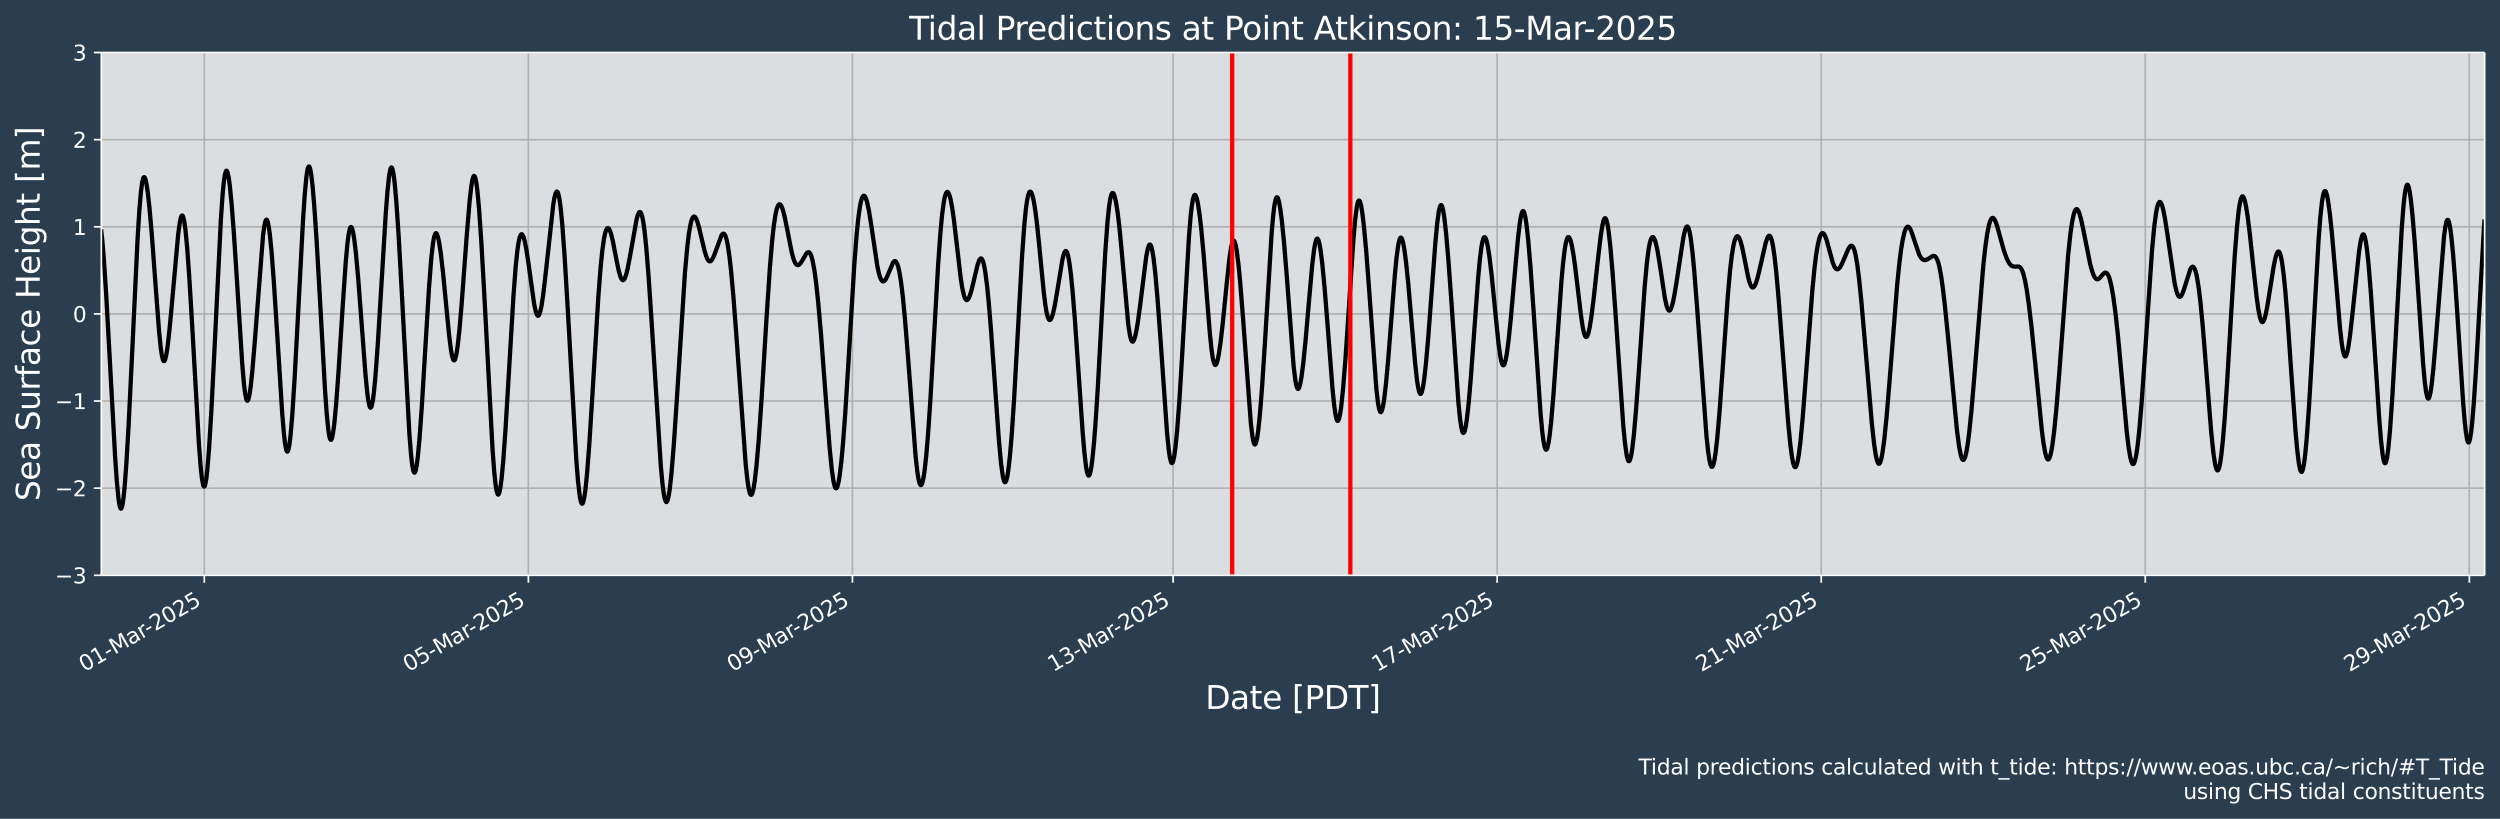 <?xml version="1.0" encoding="UTF-8"?>
<!DOCTYPE svg  PUBLIC '-//W3C//DTD SVG 1.1//EN'  'http://www.w3.org/Graphics/SVG/1.1/DTD/svg11.dtd'>
<svg width="1170.7pt" height="383.43pt" version="1.1" viewBox="0 0 1170.7 383.43" xmlns="http://www.w3.org/2000/svg" xmlns:xlink="http://www.w3.org/1999/xlink">
 <defs>
  <style type="text/css">*{stroke-linejoin: round; stroke-linecap: butt}</style>
 </defs>
 <g id="figure_1">
  <g id="patch_1">
   <path d="m0 383.43h1170.7v-383.43h-1170.7z" fill="#2b3e50"/>
  </g>
  <g id="axes_1">
   <g id="patch_2">
    <path d="m47.459 269.4h1116v-244.8h-1116z" fill="#dbdee1"/>
   </g>
   <g id="matplotlib.axis_1">
    <g id="xtick_1">
     <g id="line2d_1">
      <path d="m95.672 269.4v-244.8" clip-path="url(#pe883c21b54)" fill="none" stroke="#b0b0b0" stroke-linecap="square" stroke-width=".8"/>
     </g>
     <g id="line2d_2">
      <defs>
       <path id="m509105df72" d="m0 0v3.5" stroke="#fff" stroke-width=".8"/>
      </defs>
      <use x="95.672" y="269.398" fill="#ffffff" stroke="#ffffff" stroke-width=".8" xlink:href="#m509105df72"/>
     </g>
     <g id="text_1">
      <!-- 01-Mar-2025 -->
      <g transform="translate(39.535 314.79) rotate(-30) scale(.1 -.1)" fill="#fff">
       <defs>
        <path id="DejaVuSans-30" transform="scale(.016)" d="m2034 4250q-487 0-733-480-245-479-245-1442 0-959 245-1439 246-480 733-480 491 0 736 480 246 480 246 1439 0 963-246 1442-245 480-736 480zm0 500q785 0 1199-621 414-620 414-1801 0-1178-414-1799-414-620-1199-620-784 0-1198 620-414 621-414 1799 0 1181 414 1801 414 621 1198 621z"/>
        <path id="DejaVuSans-31" transform="scale(.016)" d="m794 531h1031v3560l-1122-225v575l1116 225h631v-4135h1031v-531h-2687v531z"/>
        <path id="DejaVuSans-2d" transform="scale(.016)" d="m313 2009h1684v-512h-1684v512z"/>
        <path id="DejaVuSans-4d" transform="scale(.016)" d="m628 4666h941l1190-3175 1197 3175h941v-4666h-616v4097l-1203-3200h-634l-1203 3200v-4097h-613v4666z"/>
        <path id="DejaVuSans-61" transform="scale(.016)" d="m2194 1759q-697 0-966-159t-269-544q0-306 202-486 202-179 548-179 479 0 768 339t289 901v128h-572zm1147 238v-1997h-575v531q-197-318-491-470t-719-152q-537 0-855 302-317 302-317 808 0 590 395 890 396 300 1180 300h807v57q0 397-261 614t-733 217q-300 0-585-72-284-72-546-216v532q315 122 612 182 297 61 578 61 760 0 1135-394 375-393 375-1193z"/>
        <path id="DejaVuSans-72" transform="scale(.016)" d="m2631 2963q-97 56-211 82-114 27-251 27-488 0-749-317t-261-911v-1844h-578v3500h578v-544q182 319 472 473 291 155 707 155 59 0 131-8 72-7 159-23l3-590z"/>
        <path id="DejaVuSans-32" transform="scale(.016)" d="m1228 531h2203v-531h-2962v531q359 372 979 998 621 627 780 809 303 340 423 576 121 236 121 464 0 372-261 606-261 235-680 235-297 0-627-103-329-103-704-313v638q381 153 712 231 332 78 607 78 725 0 1156-363 431-362 431-968 0-288-108-546-107-257-392-607-78-91-497-524-418-433-1181-1211z"/>
        <path id="DejaVuSans-35" transform="scale(.016)" d="m691 4666h2478v-532h-1900v-1143q137 47 274 70 138 23 276 23 781 0 1237-428 457-428 457-1159 0-753-469-1171-469-417-1322-417-294 0-599 50-304 50-629 150v635q281-153 581-228t634-75q541 0 856 284 316 284 316 772 0 487-316 771-315 285-856 285-253 0-505-56-251-56-513-175v2344z"/>
       </defs>
       <use xlink:href="#DejaVuSans-30"/>
       <use transform="translate(63.623)" xlink:href="#DejaVuSans-31"/>
       <use transform="translate(127.25)" xlink:href="#DejaVuSans-2d"/>
       <use transform="translate(163.33)" xlink:href="#DejaVuSans-4d"/>
       <use transform="translate(249.61)" xlink:href="#DejaVuSans-61"/>
       <use transform="translate(310.89)" xlink:href="#DejaVuSans-72"/>
       <use transform="translate(345.63)" xlink:href="#DejaVuSans-2d"/>
       <use transform="translate(381.71)" xlink:href="#DejaVuSans-32"/>
       <use transform="translate(445.33)" xlink:href="#DejaVuSans-30"/>
       <use transform="translate(508.96)" xlink:href="#DejaVuSans-32"/>
       <use transform="translate(572.58)" xlink:href="#DejaVuSans-35"/>
      </g>
     </g>
    </g>
    <g id="xtick_2">
     <g id="line2d_3">
      <path d="m247.42 269.4v-244.8" clip-path="url(#pe883c21b54)" fill="none" stroke="#b0b0b0" stroke-linecap="square" stroke-width=".8"/>
     </g>
     <g id="line2d_4">
      <use x="247.423" y="269.398" fill="#ffffff" stroke="#ffffff" stroke-width=".8" xlink:href="#m509105df72"/>
     </g>
     <g id="text_2">
      <!-- 05-Mar-2025 -->
      <g transform="translate(191.29 314.79) rotate(-30) scale(.1 -.1)" fill="#fff">
       <use xlink:href="#DejaVuSans-30"/>
       <use transform="translate(63.623)" xlink:href="#DejaVuSans-35"/>
       <use transform="translate(127.25)" xlink:href="#DejaVuSans-2d"/>
       <use transform="translate(163.33)" xlink:href="#DejaVuSans-4d"/>
       <use transform="translate(249.61)" xlink:href="#DejaVuSans-61"/>
       <use transform="translate(310.89)" xlink:href="#DejaVuSans-72"/>
       <use transform="translate(345.63)" xlink:href="#DejaVuSans-2d"/>
       <use transform="translate(381.71)" xlink:href="#DejaVuSans-32"/>
       <use transform="translate(445.33)" xlink:href="#DejaVuSans-30"/>
       <use transform="translate(508.96)" xlink:href="#DejaVuSans-32"/>
       <use transform="translate(572.58)" xlink:href="#DejaVuSans-35"/>
      </g>
     </g>
    </g>
    <g id="xtick_3">
     <g id="line2d_5">
      <path d="m399.17 269.4v-244.8" clip-path="url(#pe883c21b54)" fill="none" stroke="#b0b0b0" stroke-linecap="square" stroke-width=".8"/>
     </g>
     <g id="line2d_6">
      <use x="399.173" y="269.398" fill="#ffffff" stroke="#ffffff" stroke-width=".8" xlink:href="#m509105df72"/>
     </g>
     <g id="text_3">
      <!-- 09-Mar-2025 -->
      <g transform="translate(343.04 314.79) rotate(-30) scale(.1 -.1)" fill="#fff">
       <defs>
        <path id="DejaVuSans-39" transform="scale(.016)" d="m703 97v575q238-113 481-172 244-59 479-59 625 0 954 420 330 420 377 1277-181-269-460-413-278-144-615-144-700 0-1108 423-408 424-408 1159 0 718 425 1152 425 435 1131 435 810 0 1236-621 427-620 427-1801 0-1103-524-1761-523-658-1407-658-238 0-482 47-243 47-506 141zm1256 1978q425 0 673 290 249 291 249 798 0 503-249 795-248 292-673 292t-673-292-248-795q0-507 248-798 248-290 673-290z"/>
       </defs>
       <use xlink:href="#DejaVuSans-30"/>
       <use transform="translate(63.623)" xlink:href="#DejaVuSans-39"/>
       <use transform="translate(127.25)" xlink:href="#DejaVuSans-2d"/>
       <use transform="translate(163.33)" xlink:href="#DejaVuSans-4d"/>
       <use transform="translate(249.61)" xlink:href="#DejaVuSans-61"/>
       <use transform="translate(310.89)" xlink:href="#DejaVuSans-72"/>
       <use transform="translate(345.63)" xlink:href="#DejaVuSans-2d"/>
       <use transform="translate(381.71)" xlink:href="#DejaVuSans-32"/>
       <use transform="translate(445.33)" xlink:href="#DejaVuSans-30"/>
       <use transform="translate(508.96)" xlink:href="#DejaVuSans-32"/>
       <use transform="translate(572.58)" xlink:href="#DejaVuSans-35"/>
      </g>
     </g>
    </g>
    <g id="xtick_4">
     <g id="line2d_7">
      <path d="m549.34 269.4v-244.8" clip-path="url(#pe883c21b54)" fill="none" stroke="#b0b0b0" stroke-linecap="square" stroke-width=".8"/>
     </g>
     <g id="line2d_8">
      <use x="549.343" y="269.398" fill="#ffffff" stroke="#ffffff" stroke-width=".8" xlink:href="#m509105df72"/>
     </g>
     <g id="text_4">
      <!-- 13-Mar-2025 -->
      <g transform="translate(493.21 314.79) rotate(-30) scale(.1 -.1)" fill="#fff">
       <defs>
        <path id="DejaVuSans-33" transform="scale(.016)" d="m2597 2516q453-97 707-404 255-306 255-756 0-690-475-1069-475-378-1350-378-293 0-604 58t-642 174v609q262-153 574-231 313-78 654-78 593 0 904 234t311 681q0 413-289 645-289 233-804 233h-544v519h569q465 0 712 186t247 536q0 359-255 551-254 193-729 193-260 0-557-57-297-56-653-174v562q360 100 674 150t592 50q719 0 1137-327 419-326 419-882 0-388-222-655t-631-370z"/>
       </defs>
       <use xlink:href="#DejaVuSans-31"/>
       <use transform="translate(63.623)" xlink:href="#DejaVuSans-33"/>
       <use transform="translate(127.25)" xlink:href="#DejaVuSans-2d"/>
       <use transform="translate(163.33)" xlink:href="#DejaVuSans-4d"/>
       <use transform="translate(249.61)" xlink:href="#DejaVuSans-61"/>
       <use transform="translate(310.89)" xlink:href="#DejaVuSans-72"/>
       <use transform="translate(345.63)" xlink:href="#DejaVuSans-2d"/>
       <use transform="translate(381.71)" xlink:href="#DejaVuSans-32"/>
       <use transform="translate(445.33)" xlink:href="#DejaVuSans-30"/>
       <use transform="translate(508.96)" xlink:href="#DejaVuSans-32"/>
       <use transform="translate(572.58)" xlink:href="#DejaVuSans-35"/>
      </g>
     </g>
    </g>
    <g id="xtick_5">
     <g id="line2d_9">
      <path d="m701.09 269.4v-244.8" clip-path="url(#pe883c21b54)" fill="none" stroke="#b0b0b0" stroke-linecap="square" stroke-width=".8"/>
     </g>
     <g id="line2d_10">
      <use x="701.094" y="269.398" fill="#ffffff" stroke="#ffffff" stroke-width=".8" xlink:href="#m509105df72"/>
     </g>
     <g id="text_5">
      <!-- 17-Mar-2025 -->
      <g transform="translate(644.96 314.79) rotate(-30) scale(.1 -.1)" fill="#fff">
       <defs>
        <path id="DejaVuSans-37" transform="scale(.016)" d="m525 4666h3e3v-269l-1694-4397h-659l1594 4134h-2241v532z"/>
       </defs>
       <use xlink:href="#DejaVuSans-31"/>
       <use transform="translate(63.623)" xlink:href="#DejaVuSans-37"/>
       <use transform="translate(127.25)" xlink:href="#DejaVuSans-2d"/>
       <use transform="translate(163.33)" xlink:href="#DejaVuSans-4d"/>
       <use transform="translate(249.61)" xlink:href="#DejaVuSans-61"/>
       <use transform="translate(310.89)" xlink:href="#DejaVuSans-72"/>
       <use transform="translate(345.63)" xlink:href="#DejaVuSans-2d"/>
       <use transform="translate(381.71)" xlink:href="#DejaVuSans-32"/>
       <use transform="translate(445.33)" xlink:href="#DejaVuSans-30"/>
       <use transform="translate(508.96)" xlink:href="#DejaVuSans-32"/>
       <use transform="translate(572.58)" xlink:href="#DejaVuSans-35"/>
      </g>
     </g>
    </g>
    <g id="xtick_6">
     <g id="line2d_11">
      <path d="m852.84 269.4v-244.8" clip-path="url(#pe883c21b54)" fill="none" stroke="#b0b0b0" stroke-linecap="square" stroke-width=".8"/>
     </g>
     <g id="line2d_12">
      <use x="852.845" y="269.398" fill="#ffffff" stroke="#ffffff" stroke-width=".8" xlink:href="#m509105df72"/>
     </g>
     <g id="text_6">
      <!-- 21-Mar-2025 -->
      <g transform="translate(796.71 314.79) rotate(-30) scale(.1 -.1)" fill="#fff">
       <use xlink:href="#DejaVuSans-32"/>
       <use transform="translate(63.623)" xlink:href="#DejaVuSans-31"/>
       <use transform="translate(127.25)" xlink:href="#DejaVuSans-2d"/>
       <use transform="translate(163.33)" xlink:href="#DejaVuSans-4d"/>
       <use transform="translate(249.61)" xlink:href="#DejaVuSans-61"/>
       <use transform="translate(310.89)" xlink:href="#DejaVuSans-72"/>
       <use transform="translate(345.63)" xlink:href="#DejaVuSans-2d"/>
       <use transform="translate(381.71)" xlink:href="#DejaVuSans-32"/>
       <use transform="translate(445.33)" xlink:href="#DejaVuSans-30"/>
       <use transform="translate(508.96)" xlink:href="#DejaVuSans-32"/>
       <use transform="translate(572.58)" xlink:href="#DejaVuSans-35"/>
      </g>
     </g>
    </g>
    <g id="xtick_7">
     <g id="line2d_13">
      <path d="m1004.6 269.4v-244.8" clip-path="url(#pe883c21b54)" fill="none" stroke="#b0b0b0" stroke-linecap="square" stroke-width=".8"/>
     </g>
     <g id="line2d_14">
      <use x="1004.595" y="269.398" fill="#ffffff" stroke="#ffffff" stroke-width=".8" xlink:href="#m509105df72"/>
     </g>
     <g id="text_7">
      <!-- 25-Mar-2025 -->
      <g transform="translate(948.46 314.79) rotate(-30) scale(.1 -.1)" fill="#fff">
       <use xlink:href="#DejaVuSans-32"/>
       <use transform="translate(63.623)" xlink:href="#DejaVuSans-35"/>
       <use transform="translate(127.25)" xlink:href="#DejaVuSans-2d"/>
       <use transform="translate(163.33)" xlink:href="#DejaVuSans-4d"/>
       <use transform="translate(249.61)" xlink:href="#DejaVuSans-61"/>
       <use transform="translate(310.89)" xlink:href="#DejaVuSans-72"/>
       <use transform="translate(345.63)" xlink:href="#DejaVuSans-2d"/>
       <use transform="translate(381.71)" xlink:href="#DejaVuSans-32"/>
       <use transform="translate(445.33)" xlink:href="#DejaVuSans-30"/>
       <use transform="translate(508.96)" xlink:href="#DejaVuSans-32"/>
       <use transform="translate(572.58)" xlink:href="#DejaVuSans-35"/>
      </g>
     </g>
    </g>
    <g id="xtick_8">
     <g id="line2d_15">
      <path d="m1156.3 269.4v-244.8" clip-path="url(#pe883c21b54)" fill="none" stroke="#b0b0b0" stroke-linecap="square" stroke-width=".8"/>
     </g>
     <g id="line2d_16">
      <use x="1156.346" y="269.398" fill="#ffffff" stroke="#ffffff" stroke-width=".8" xlink:href="#m509105df72"/>
     </g>
     <g id="text_8">
      <!-- 29-Mar-2025 -->
      <g transform="translate(1100.2 314.79) rotate(-30) scale(.1 -.1)" fill="#fff">
       <use xlink:href="#DejaVuSans-32"/>
       <use transform="translate(63.623)" xlink:href="#DejaVuSans-39"/>
       <use transform="translate(127.25)" xlink:href="#DejaVuSans-2d"/>
       <use transform="translate(163.33)" xlink:href="#DejaVuSans-4d"/>
       <use transform="translate(249.61)" xlink:href="#DejaVuSans-61"/>
       <use transform="translate(310.89)" xlink:href="#DejaVuSans-72"/>
       <use transform="translate(345.63)" xlink:href="#DejaVuSans-2d"/>
       <use transform="translate(381.71)" xlink:href="#DejaVuSans-32"/>
       <use transform="translate(445.33)" xlink:href="#DejaVuSans-30"/>
       <use transform="translate(508.96)" xlink:href="#DejaVuSans-32"/>
       <use transform="translate(572.58)" xlink:href="#DejaVuSans-35"/>
      </g>
     </g>
    </g>
    <g id="text_9">
     <!-- Date [PDT] -->
     <g transform="translate(564.42 331.99) scale(.15 -.15)" fill="#fff">
      <defs>
       <path id="BitstreamVeraSans-Roman-44" transform="scale(.016)" d="m1259 4147v-3628h763q966 0 1414 437 448 438 448 1382 0 937-448 1373t-1414 436h-763zm-631 519h1297q1356 0 1990-564 635-564 635-1764 0-1207-638-1773-637-565-1987-565h-1297v4666z"/>
       <path id="BitstreamVeraSans-Roman-61" transform="scale(.016)" d="m2194 1759q-697 0-966-159t-269-544q0-306 202-486 202-179 548-179 479 0 768 339t289 901v128h-572zm1147 238v-1997h-575v531q-197-318-491-470t-719-152q-537 0-855 302-317 302-317 808 0 590 395 890 396 300 1180 300h807v57q0 397-261 614t-733 217q-300 0-585-72-284-72-546-216v532q315 122 612 182 297 61 578 61 760 0 1135-394 375-393 375-1193z"/>
       <path id="BitstreamVeraSans-Roman-74" transform="scale(.016)" d="m1172 4494v-994h1184v-447h-1184v-1900q0-428 117-550t477-122h590v-481h-590q-666 0-919 248-253 249-253 905v1900h-422v447h422v994h578z"/>
       <path id="BitstreamVeraSans-Roman-65" transform="scale(.016)" d="m3597 1894v-281h-2644q38-594 358-905t892-311q331 0 642 81t618 244v-544q-310-131-635-200t-659-69q-838 0-1327 487-489 488-489 1320 0 859 464 1363 464 505 1252 505 706 0 1117-455 411-454 411-1235zm-575 169q-6 471-264 752-258 282-683 282-481 0-770-272t-333-766l2050 4z"/>
       <path id="BitstreamVeraSans-Roman-5b" transform="scale(.016)" d="m550 4863h1325v-447h-750v-4813h750v-447h-1325v5707z"/>
       <path id="BitstreamVeraSans-Roman-50" transform="scale(.016)" d="m1259 4147v-1753h794q441 0 681 228 241 228 241 650 0 419-241 647-240 228-681 228h-794zm-631 519h1425q785 0 1186-355 402-355 402-1039 0-691-402-1044-401-353-1186-353h-794v-1875h-631v4666z"/>
       <path id="BitstreamVeraSans-Roman-54" transform="scale(.016)" d="m-19 4666h3947v-532h-1656v-4134h-634v4134h-1657v532z"/>
       <path id="BitstreamVeraSans-Roman-5d" transform="scale(.016)" d="m1947 4863v-5707h-1325v447h747v4813h-747v447h1325z"/>
      </defs>
      <use xlink:href="#BitstreamVeraSans-Roman-44"/>
      <use transform="translate(77.002)" xlink:href="#BitstreamVeraSans-Roman-61"/>
      <use transform="translate(138.28)" xlink:href="#BitstreamVeraSans-Roman-74"/>
      <use transform="translate(177.49)" xlink:href="#BitstreamVeraSans-Roman-65"/>
      <use transform="translate(239.01)" xlink:href="#BitstreamVeraSans-Roman-20"/>
      <use transform="translate(270.8)" xlink:href="#BitstreamVeraSans-Roman-5b"/>
      <use transform="translate(309.81)" xlink:href="#BitstreamVeraSans-Roman-50"/>
      <use transform="translate(370.12)" xlink:href="#BitstreamVeraSans-Roman-44"/>
      <use transform="translate(447.12)" xlink:href="#BitstreamVeraSans-Roman-54"/>
      <use transform="translate(508.2)" xlink:href="#BitstreamVeraSans-Roman-5d"/>
     </g>
    </g>
   </g>
   <g id="matplotlib.axis_2">
    <g id="ytick_1">
     <g id="line2d_17">
      <path d="m47.459 269.4h1116" clip-path="url(#pe883c21b54)" fill="none" stroke="#b0b0b0" stroke-linecap="square" stroke-width=".8"/>
     </g>
     <g id="line2d_18">
      <defs>
       <path id="m8d47e727a8" d="m0 0h-3.5" stroke="#fff" stroke-width=".8"/>
      </defs>
      <use x="47.459" y="269.398" fill="#ffffff" stroke="#ffffff" stroke-width=".8" xlink:href="#m8d47e727a8"/>
     </g>
     <g id="text_10">
      <!-- −3 -->
      <g transform="translate(25.717 273.2) scale(.1 -.1)" fill="#fff">
       <defs>
        <path id="DejaVuSans-2212" transform="scale(.016)" d="m678 2272h4006v-531h-4006v531z"/>
       </defs>
       <use xlink:href="#DejaVuSans-2212"/>
       <use transform="translate(83.789)" xlink:href="#DejaVuSans-33"/>
      </g>
     </g>
    </g>
    <g id="ytick_2">
     <g id="line2d_19">
      <path d="m47.459 228.6h1116" clip-path="url(#pe883c21b54)" fill="none" stroke="#b0b0b0" stroke-linecap="square" stroke-width=".8"/>
     </g>
     <g id="line2d_20">
      <use x="47.459" y="228.598" fill="#ffffff" stroke="#ffffff" stroke-width=".8" xlink:href="#m8d47e727a8"/>
     </g>
     <g id="text_11">
      <!-- −2 -->
      <g transform="translate(25.717 232.4) scale(.1 -.1)" fill="#fff">
       <use xlink:href="#DejaVuSans-2212"/>
       <use transform="translate(83.789)" xlink:href="#DejaVuSans-32"/>
      </g>
     </g>
    </g>
    <g id="ytick_3">
     <g id="line2d_21">
      <path d="m47.459 187.8h1116" clip-path="url(#pe883c21b54)" fill="none" stroke="#b0b0b0" stroke-linecap="square" stroke-width=".8"/>
     </g>
     <g id="line2d_22">
      <use x="47.459" y="187.798" fill="#ffffff" stroke="#ffffff" stroke-width=".8" xlink:href="#m8d47e727a8"/>
     </g>
     <g id="text_12">
      <!-- −1 -->
      <g transform="translate(25.717 191.6) scale(.1 -.1)" fill="#fff">
       <use xlink:href="#DejaVuSans-2212"/>
       <use transform="translate(83.789)" xlink:href="#DejaVuSans-31"/>
      </g>
     </g>
    </g>
    <g id="ytick_4">
     <g id="line2d_23">
      <path d="m47.459 147h1116" clip-path="url(#pe883c21b54)" fill="none" stroke="#b0b0b0" stroke-linecap="square" stroke-width=".8"/>
     </g>
     <g id="line2d_24">
      <use x="47.459" y="146.998" fill="#ffffff" stroke="#ffffff" stroke-width=".8" xlink:href="#m8d47e727a8"/>
     </g>
     <g id="text_13">
      <!-- 0 -->
      <g transform="translate(34.097 150.8) scale(.1 -.1)" fill="#fff">
       <use xlink:href="#DejaVuSans-30"/>
      </g>
     </g>
    </g>
    <g id="ytick_5">
     <g id="line2d_25">
      <path d="m47.459 106.2h1116" clip-path="url(#pe883c21b54)" fill="none" stroke="#b0b0b0" stroke-linecap="square" stroke-width=".8"/>
     </g>
     <g id="line2d_26">
      <use x="47.459" y="106.198" fill="#ffffff" stroke="#ffffff" stroke-width=".8" xlink:href="#m8d47e727a8"/>
     </g>
     <g id="text_14">
      <!-- 1 -->
      <g transform="translate(34.097 110) scale(.1 -.1)" fill="#fff">
       <use xlink:href="#DejaVuSans-31"/>
      </g>
     </g>
    </g>
    <g id="ytick_6">
     <g id="line2d_27">
      <path d="m47.459 65.398h1116" clip-path="url(#pe883c21b54)" fill="none" stroke="#b0b0b0" stroke-linecap="square" stroke-width=".8"/>
     </g>
     <g id="line2d_28">
      <use x="47.459" y="65.398" fill="#ffffff" stroke="#ffffff" stroke-width=".8" xlink:href="#m8d47e727a8"/>
     </g>
     <g id="text_15">
      <!-- 2 -->
      <g transform="translate(34.097 69.197) scale(.1 -.1)" fill="#fff">
       <use xlink:href="#DejaVuSans-32"/>
      </g>
     </g>
    </g>
    <g id="ytick_7">
     <g id="line2d_29">
      <path d="m47.459 24.598h1116" clip-path="url(#pe883c21b54)" fill="none" stroke="#b0b0b0" stroke-linecap="square" stroke-width=".8"/>
     </g>
     <g id="line2d_30">
      <use x="47.459" y="24.598" fill="#ffffff" stroke="#ffffff" stroke-width=".8" xlink:href="#m8d47e727a8"/>
     </g>
     <g id="text_16">
      <!-- 3 -->
      <g transform="translate(34.097 28.397) scale(.1 -.1)" fill="#fff">
       <use xlink:href="#DejaVuSans-33"/>
      </g>
     </g>
    </g>
    <g id="text_17">
     <!-- Sea Surface Height [m] -->
     <g transform="translate(18.598 234.64) rotate(-90) scale(.15 -.15)" fill="#fff">
      <defs>
       <path id="BitstreamVeraSans-Roman-53" transform="scale(.016)" d="m3425 4513v-616q-359 172-678 256-319 85-616 85-515 0-795-200t-280-569q0-310 186-468 186-157 705-254l381-78q706-135 1042-474t336-907q0-679-455-1029-454-350-1332-350-331 0-705 75-373 75-773 222v650q384-215 753-325 369-109 725-109 540 0 834 212 294 213 294 607 0 343-211 537t-692 291l-385 75q-706 140-1022 440-315 300-315 835 0 619 436 975t1201 356q329 0 669-60 341-59 697-177z"/>
       <path id="BitstreamVeraSans-Roman-75" transform="scale(.016)" d="m544 1381v2119h575v-2097q0-497 193-746 194-248 582-248 465 0 735 297 271 297 271 810v1984h575v-3500h-575v538q-209-319-486-474-276-155-642-155-603 0-916 375-312 375-312 1097z"/>
       <path id="BitstreamVeraSans-Roman-72" transform="scale(.016)" d="m2631 2963q-97 56-211 82-114 27-251 27-488 0-749-317t-261-911v-1844h-578v3500h578v-544q182 319 472 473 291 155 707 155 59 0 131-8 72-7 159-23l3-590z"/>
       <path id="BitstreamVeraSans-Roman-66" transform="scale(.016)" d="m2375 4863v-479h-550q-309 0-430-125-120-125-120-450v-309h947v-447h-947v-3053h-578v3053h-550v447h550v244q0 584 272 851 272 268 862 268h544z"/>
       <path id="BitstreamVeraSans-Roman-63" transform="scale(.016)" d="m3122 3366v-538q-244 135-489 202t-495 67q-560 0-870-355-309-354-309-995t309-996q310-354 870-354 250 0 495 67t489 202v-532q-241-112-499-168-257-57-548-57-791 0-1257 497-465 497-465 1341 0 856 470 1346 471 491 1290 491 265 0 518-55 253-54 491-163z"/>
       <path id="BitstreamVeraSans-Roman-48" transform="scale(.016)" d="m628 4666h631v-1913h2294v1913h631v-4666h-631v2222h-2294v-2222h-631v4666z"/>
       <path id="BitstreamVeraSans-Roman-69" transform="scale(.016)" d="m603 3500h575v-3500h-575v3500zm0 1363h575v-729h-575v729z"/>
       <path id="BitstreamVeraSans-Roman-67" transform="scale(.016)" d="m2906 1791q0 625-258 968-257 344-723 344-462 0-720-344-258-343-258-968 0-622 258-966t720-344q466 0 723 344 258 344 258 966zm575-1357q0-893-397-1329-396-436-1215-436-303 0-572 45t-522 139v559q253-137 500-202 247-66 503-66 566 0 847 295t281 892v285q-178-310-456-463t-666-153q-643 0-1037 490-394 491-394 1301 0 812 394 1302 394 491 1037 491 388 0 666-153t456-462v531h575v-3066z"/>
       <path id="BitstreamVeraSans-Roman-68" transform="scale(.016)" d="m3513 2113v-2113h-575v2094q0 497-194 743-194 247-581 247-466 0-735-297-269-296-269-809v-1978h-578v4863h578v-1907q207 316 486 472 280 156 646 156 603 0 912-373 310-373 310-1098z"/>
       <path id="BitstreamVeraSans-Roman-6d" transform="scale(.016)" d="m3328 2828q216 388 516 572t706 184q547 0 844-383 297-382 297-1088v-2113h-578v2094q0 503-179 746-178 244-543 244-447 0-707-297-259-296-259-809v-1978h-578v2094q0 506-178 748t-550 242q-441 0-701-298-259-298-259-808v-1978h-578v3500h578v-544q197 322 472 475t653 153q382 0 649-194 267-193 395-562z"/>
      </defs>
      <use xlink:href="#BitstreamVeraSans-Roman-53"/>
      <use transform="translate(63.477)" xlink:href="#BitstreamVeraSans-Roman-65"/>
      <use transform="translate(125)" xlink:href="#BitstreamVeraSans-Roman-61"/>
      <use transform="translate(186.28)" xlink:href="#BitstreamVeraSans-Roman-20"/>
      <use transform="translate(218.07)" xlink:href="#BitstreamVeraSans-Roman-53"/>
      <use transform="translate(281.54)" xlink:href="#BitstreamVeraSans-Roman-75"/>
      <use transform="translate(344.92)" xlink:href="#BitstreamVeraSans-Roman-72"/>
      <use transform="translate(386.04)" xlink:href="#BitstreamVeraSans-Roman-66"/>
      <use transform="translate(421.24)" xlink:href="#BitstreamVeraSans-Roman-61"/>
      <use transform="translate(482.52)" xlink:href="#BitstreamVeraSans-Roman-63"/>
      <use transform="translate(537.5)" xlink:href="#BitstreamVeraSans-Roman-65"/>
      <use transform="translate(599.02)" xlink:href="#BitstreamVeraSans-Roman-20"/>
      <use transform="translate(630.81)" xlink:href="#BitstreamVeraSans-Roman-48"/>
      <use transform="translate(706.01)" xlink:href="#BitstreamVeraSans-Roman-65"/>
      <use transform="translate(767.53)" xlink:href="#BitstreamVeraSans-Roman-69"/>
      <use transform="translate(795.31)" xlink:href="#BitstreamVeraSans-Roman-67"/>
      <use transform="translate(858.79)" xlink:href="#BitstreamVeraSans-Roman-68"/>
      <use transform="translate(922.17)" xlink:href="#BitstreamVeraSans-Roman-74"/>
      <use transform="translate(961.38)" xlink:href="#BitstreamVeraSans-Roman-20"/>
      <use transform="translate(993.16)" xlink:href="#BitstreamVeraSans-Roman-5b"/>
      <use transform="translate(1032.2)" xlink:href="#BitstreamVeraSans-Roman-6d"/>
      <use transform="translate(1129.6)" xlink:href="#BitstreamVeraSans-Roman-5d"/>
     </g>
    </g>
   </g>
   <g id="line2d_31">
    <path d="m47.328 107.38 0.527 4.716 0.79 9.405 1.054 15.982 1.581 28.435 2.635 48.184 0.79 11.317 0.79 8.167 0.527 3.27 0.263 0.915 0.263 0.42 0.263-0.081 0.263-0.579 0.263-1.068 0.527-3.543 0.527-5.268 0.79-10.645 1.054-18.09 1.581-32.358 2.635-55.257 0.79-12.686 0.79-9.171 0.527-3.915 0.527-2.13 0.263-0.419 0.263-0.011 0.263 0.375 0.263 0.737 0.527 2.455 0.527 3.592 0.79 7.105 1.054 11.913 1.581 21.246 1.844 24.502 0.79 7.797 0.527 3.623 0.527 2.164 0.263 0.511 0.263 0.132 0.263-0.24 0.263-0.598 0.527-2.191 0.527-3.354 0.79-6.731 1.054-11.06 3.162-35.091 0.79-5.783 0.527-2.327 0.263-0.627 0.263-0.246 0.263 0.147 0.263 0.545 0.527 2.279 0.527 3.8 0.79 8.234 1.054 14.686 1.317 22.14 3.162 55.541 0.79 10.245 0.527 4.968 0.527 3.176 0.263 0.86 0.263 0.357 0.263-0.149 0.263-0.655 0.527-2.778 0.527-4.604 0.79-9.842 1.054-17.272 1.317-25.777 3.162-64.088 0.79-11.506 0.527-5.586 0.527-3.713 0.527-1.789 0.263-0.188 0.263 0.263 0.263 0.692 0.527 2.569 0.527 3.955 0.79 8.027 1.054 13.6 1.317 20.134 2.635 41.623 0.79 9.085 0.527 4.273 0.527 2.63 0.263 0.672 0.263 0.243 0.263-0.178 0.263-0.585 0.527-2.31 0.527-3.661 0.79-7.521 1.054-12.659 3.952-50.787 0.527-3.881 0.527-2.417 0.263-0.616 0.263-0.208 0.263 0.2 0.263 0.603 0.527 2.369 0.527 3.796 0.79 7.953 1.054 13.752 1.581 24.62 2.371 37.461 0.79 9.437 0.527 4.561 0.527 2.879 0.263 0.75 0.263 0.274 0.263-0.207 0.263-0.685 0.527-2.763 0.527-4.491 0.79-9.499 1.054-16.498 1.581-29.41 2.371-44.924 0.79-11.814 0.79-8.458 0.527-3.375 0.263-0.959 0.263-0.469 0.263 0.016 0.263 0.49 0.263 0.945 0.527 3.164 0.527 4.673 0.79 9.308 1.054 15.554 1.581 27.534 2.371 42.589 0.79 11.181 0.79 7.979 0.527 3.183 0.263 0.909 0.263 0.451 0.263-0.001 0.263-0.442 0.263-0.866 0.527-2.915 0.527-4.317 0.79-8.603 1.054-14.318 2.108-33.033 1.317-18.923 0.79-8.6 0.527-4.07 0.527-2.562 0.263-0.695 0.263-0.306 0.263 0.075 0.263 0.444 0.527 1.923 0.527 3.163 0.79 6.66 1.054 11.545 1.581 20.771 1.844 24.446 0.79 8.196 0.527 3.99 0.527 2.536 0.263 0.669 0.263 0.252 0.263-0.17 0.263-0.592 0.527-2.417 0.527-3.954 0.79-8.399 1.054-14.607 1.581-25.849 2.108-34.582 0.79-10.411 0.79-7.493 0.527-2.95 0.263-0.797 0.263-0.331 0.263 0.138 0.263 0.602 0.527 2.549 0.527 4.212 0.79 8.979 1.054 15.735 1.317 23.549 3.688 68.775 0.79 9.94 0.527 4.63 0.527 2.846 0.263 0.733 0.263 0.273 0.263-0.18 0.263-0.621 0.527-2.495 0.527-4.015 0.79-8.418 1.054-14.594 3.425-56.489 1.054-13.587 0.79-7.009 0.527-2.944 0.527-1.554 0.263-0.276 0.263 0.04 0.263 0.34 0.527 1.507 0.527 2.484 0.79 5.243 1.054 9.167 1.581 16.435 1.317 13.276 0.79 6.172 0.527 2.878 0.527 1.671 0.263 0.344 0.263 0.005 0.263-0.336 0.263-0.675 0.527-2.334 0.527-3.551 0.79-7.255 1.054-12.278 2.371-31.813 1.317-15.881 0.79-7.097 0.527-3.196 0.527-1.721 0.263-0.261 0.263 0.153 0.263 0.571 0.527 2.383 0.527 3.966 0.79 8.591 1.054 15.356 1.317 23.319 3.952 74.11 0.79 10.387 0.527 5.101 0.527 3.446 0.527 1.702 0.263 0.19 0.263-0.244 0.263-0.669 0.527-2.552 0.527-4.042 0.79-8.457 1.054-14.722 1.581-26.48 2.108-35.481 1.054-13.948 0.79-7.644 0.527-3.617 0.527-2.443 0.527-1.328 0.263-0.273 0.263-0.029 0.263 0.201 0.527 1.042 0.527 1.809 0.79 3.933 1.054 6.984 2.635 18.916 0.79 3.59 0.527 1.333 0.263 0.31 0.263 0.063 0.263-0.188 0.263-0.437 0.527-1.602 0.527-2.51 0.79-5.219 1.054-8.932 3.688-33.463 0.527-3.008 0.527-2.004 0.263-0.57 0.263-0.256 0.263 0.072 0.263 0.41 0.263 0.755 0.527 2.55 0.527 3.9 0.79 8.167 1.054 14.435 1.317 21.927 4.215 74.202 0.79 9.671 0.79 6.662 0.527 2.535 0.263 0.667 0.263 0.262 0.263-0.14 0.263-0.535 0.527-2.216 0.527-3.642 0.79-7.798 1.054-13.842 1.317-20.916 2.898-47.882 1.054-13.658 0.79-7.845 0.79-5.624 0.527-2.535 0.527-1.615 0.527-0.758 0.263-0.08 0.263 0.108 0.263 0.285 0.527 1.073 0.527 1.636 0.79 3.31 1.581 8.182 1.054 5.101 0.79 2.851 0.527 1.224 0.527 0.594 0.263 0.048 0.263-0.121 0.527-0.739 0.527-1.367 0.79-3.071 1.054-5.485 3.162-17.722 0.527-1.887 0.527-1.204 0.263-0.3 0.263-0.076 0.263 0.163 0.263 0.414 0.527 1.614 0.527 2.691 0.527 3.758 0.79 7.502 1.054 12.943 1.317 19.539 4.479 70.23 0.79 8.429 0.527 4.159 0.527 2.832 0.527 1.42 0.263 0.168 0.263-0.192 0.263-0.548 0.527-2.125 0.527-3.413 0.79-7.242 1.054-12.837 1.317-19.572 3.952-61.656 1.054-11.673 0.79-6.486 0.79-4.489 0.527-1.936 0.527-1.142 0.263-0.292 0.263-0.117 0.263 0.049 0.263 0.205 0.527 0.835 0.527 1.33 0.79 2.717 1.317 5.61 1.317 5.495 0.79 2.549 0.527 1.208 0.527 0.754 0.527 0.283 0.527-0.176 0.527-0.593 0.527-0.949 0.79-1.931 3.162-8.631 0.527-0.631 0.263-0.121 0.263 0.028 0.263 0.191 0.527 0.916 0.527 1.689 0.527 2.504 0.79 5.284 0.79 7.003 1.054 11.608 1.317 17.228 4.479 61.798 0.79 7.264 0.527 3.498 0.527 2.284 0.263 0.663 0.263 0.338 0.263 0.012 0.263-0.311 0.263-0.628 0.527-2.173 0.527-3.318 0.79-6.881 1.054-12.135 1.317-18.78 2.371-38.702 1.581-23.689 1.054-12.489 0.79-7.144 0.79-5.14 0.527-2.336 0.527-1.509 0.527-0.736 0.263-0.098 0.263 0.072 0.263 0.232 0.527 0.912 0.527 1.449 0.79 3.014 1.054 5.137 2.371 12.022 0.79 2.838 0.527 1.358 0.527 0.915 0.527 0.488 0.527 0.1 0.527-0.239 0.527-0.521 0.79-1.175 2.108-3.6 0.527-0.475 0.527-0.081 0.263 0.14 0.527 0.697 0.527 1.313 0.527 1.976 0.79 4.247 0.79 5.759 1.054 9.835 1.317 15.164 1.844 24.579 2.108 27.522 1.054 10.617 0.79 5.474 0.527 2.225 0.263 0.657 0.263 0.347 0.263 0.037 0.263-0.27 0.263-0.573 0.527-2.027 0.527-3.14 0.79-6.616 0.79-8.651 1.054-14.232 1.317-21.069 2.898-48.107 1.054-13.66 0.79-7.878 0.79-5.686 0.527-2.582 0.527-1.659 0.527-0.79 0.263-0.088 0.263 0.106 0.263 0.292 0.527 1.111 0.527 1.763 0.79 3.721 1.054 6.541 2.898 19.519 0.79 3.581 0.527 1.692 0.527 1.129 0.527 0.591 0.527 0.097 0.527-0.339 0.527-0.712 0.79-1.606 2.635-6.208 0.527-0.556 0.263-0.099 0.263 0.037 0.263 0.184 0.527 0.848 0.527 1.536 0.527 2.264 0.79 4.788 0.79 6.415 1.054 10.824 1.317 16.358 3.688 48.201 0.79 7.051 0.527 3.359 0.527 2.148 0.263 0.598 0.263 0.275 0.263-0.047 0.263-0.368 0.263-0.684 0.527-2.288 0.527-3.458 0.79-7.208 0.79-9.391 1.054-15.412 1.581-27.399 2.108-36.847 1.054-14.806 0.79-8.489 0.79-6.013 0.527-2.639 0.527-1.597 0.263-0.428 0.263-0.194 0.263 0.031 0.263 0.247 0.527 1.107 0.527 1.873 0.79 4.117 0.79 5.49 1.317 11.259 1.844 15.838 0.79 5.101 0.79 3.494 0.527 1.384 0.527 0.654 0.263 0.07 0.263-0.089 0.527-0.616 0.527-1.133 0.79-2.482 1.054-4.298 1.844-7.77 0.79-2.249 0.527-0.783 0.263-0.129 0.263 0.065 0.263 0.269 0.527 1.187 0.527 2.087 0.527 2.997 0.79 6.134 0.79 7.901 1.054 12.741 1.581 22.109 2.108 29.477 1.054 11.351 0.79 5.659 0.527 2.132 0.263 0.543 0.263 0.19 0.263-0.162 0.263-0.51 0.527-2.037 0.527-3.325 0.79-7.198 0.79-9.555 1.054-15.826 1.581-28.328 2.108-37.995 1.054-14.816 0.79-8.102 0.527-3.844 0.527-2.613 0.527-1.447 0.263-0.314 0.263-0.057 0.263 0.188 0.263 0.421 0.527 1.496 0.527 2.31 0.79 4.863 0.79 6.372 1.054 10.331 2.108 21.659 0.79 6.142 0.527 3.006 0.527 2.051 0.527 1.098 0.263 0.207 0.263-0.008 0.263-0.21 0.527-0.977 0.527-1.63 0.79-3.448 1.054-5.974 2.635-16.093 0.527-2.151 0.527-1.38 0.263-0.354 0.263-0.11 0.263 0.146 0.263 0.41 0.527 1.627 0.527 2.699 0.79 5.94 0.79 7.923 1.054 12.961 1.581 22.699 2.108 30.661 0.79 9.248 0.79 6.746 0.527 2.79 0.263 0.838 0.263 0.458 0.263 0.077 0.263-0.301 0.263-0.672 0.527-2.415 0.527-3.751 0.79-7.86 0.79-10.197 1.054-16.525 1.581-28.96 1.844-33.256 1.054-14.625 0.79-7.642 0.527-3.375 0.527-2.03 0.263-0.537 0.263-0.236 0.263 0.049 0.263 0.317 0.527 1.377 0.527 2.274 0.79 4.903 0.79 6.514 1.054 10.847 3.162 35.184 0.79 5.185 0.527 2.043 0.263 0.593 0.263 0.315 0.263 0.048 0.263-0.205 0.263-0.443 0.527-1.533 0.527-2.285 0.79-4.575 1.054-7.708 2.898-23.13 0.79-3.935 0.527-1.39 0.263-0.273 0.263 0.023 0.263 0.324 0.263 0.627 0.527 2.15 0.527 3.286 0.79 6.821 1.054 11.913 1.317 17.97 3.162 45.171 0.79 7.857 0.527 3.594 0.527 2.087 0.263 0.453 0.263 0.056 0.263-0.336 0.263-0.72 0.527-2.541 0.527-3.895 0.79-8.072 1.054-14.121 1.317-21.729 3.162-54.96 0.79-9.508 0.527-4.597 0.527-3.12 0.527-1.665 0.263-0.313 0.263 0.012 0.263 0.32 0.527 1.485 0.527 2.485 0.79 5.315 0.79 6.938 1.054 11.416 1.581 20.282 1.317 16.381 0.79 7.658 0.527 3.701 0.527 2.426 0.527 1.125 0.263 0.089 0.263-0.21 0.263-0.492 0.527-1.756 0.527-2.654 0.79-5.343 1.054-9.038 1.844-18.589 1.317-12.126 0.79-5.117 0.527-2.074 0.263-0.581 0.263-0.264 0.263 0.058 0.263 0.381 0.527 1.708 0.527 2.899 0.79 6.306 0.79 8.208 1.317 16.635 3.688 49.583 0.79 6.353 0.527 2.459 0.263 0.649 0.263 0.253 0.263-0.141 0.263-0.53 0.527-2.177 0.527-3.57 0.79-7.55 1.054-13.35 1.317-20.466 3.162-51.654 0.79-8.75 0.527-4.058 0.527-2.53 0.263-0.692 0.263-0.321 0.263 0.038 0.263 0.379 0.527 1.704 0.527 2.821 0.79 5.958 1.054 10.476 1.317 16.209 3.162 41.57 0.79 6.537 0.527 2.69 0.527 1.275 0.263 0.114 0.263-0.221 0.263-0.54 0.527-1.962 0.527-2.997 0.79-6.069 1.054-10.285 1.581-18.195 1.581-17.672 0.79-6.721 0.527-3.175 0.527-1.947 0.263-0.487 0.263-0.157 0.263 0.17 0.263 0.491 0.527 1.902 0.527 3.027 0.79 6.335 1.054 11.017 1.317 16.456 2.371 30.642 0.79 7.876 0.527 3.868 0.527 2.524 0.263 0.717 0.263 0.341 0.263-0.036 0.263-0.42 0.263-0.775 0.527-2.587 0.527-3.846 0.79-7.746 1.054-13.133 1.581-23.52 2.108-31.917 0.79-9.31 0.79-6.484 0.527-2.481 0.263-0.663 0.263-0.281 0.263 0.094 0.263 0.455 0.527 1.927 0.527 3.141 0.79 6.593 1.054 11.447 1.317 17.275 3.425 47.114 0.79 6.793 0.527 2.82 0.527 1.347 0.263 0.121 0.263-0.237 0.263-0.582 0.527-2.128 0.527-3.276 0.79-6.683 1.054-11.379 1.581-20.182 1.581-20.027 0.79-8.074 0.79-5.772 0.527-2.324 0.263-0.679 0.263-0.356 0.263-0.037 0.263 0.273 0.263 0.572 0.527 1.982 0.527 2.99 0.79 6.065 1.054 10.341 1.581 18.373 1.581 18.194 0.79 7.249 0.527 3.61 0.527 2.408 0.263 0.708 0.263 0.37 0.263 0.026 0.263-0.316 0.263-0.651 0.527-2.262 0.527-3.429 0.79-6.971 1.054-11.825 1.581-20.91 1.844-24.575 0.79-8.45 0.79-5.963 0.527-2.272 0.263-0.583 0.263-0.209 0.263 0.163 0.263 0.527 0.527 2.093 0.527 3.36 0.79 7.032 1.054 12.177 1.317 18.159 3.425 49.215 0.79 7.729 0.527 3.549 0.527 2.106 0.263 0.493 0.263 0.12 0.263-0.247 0.263-0.604 0.527-2.218 0.527-3.442 0.79-7.088 1.054-12.173 1.581-21.702 1.844-25.118 0.79-8.537 0.79-6.211 0.527-2.654 0.527-1.427 0.263-0.263 0.263 0.026 0.263 0.303 0.527 1.383 0.527 2.317 0.79 4.961 1.054 8.789 1.581 15.963 1.581 15.539 0.79 5.879 0.527 2.756 0.527 1.646 0.263 0.382 0.263 0.081 0.263-0.218 0.263-0.513 0.527-1.871 0.527-2.903 0.79-5.974 1.054-10.176 1.844-20.9 1.581-17.286 0.79-6.678 0.527-3.193 0.527-1.96 0.263-0.476 0.263-0.127 0.263 0.224 0.263 0.574 0.527 2.166 0.527 3.43 0.79 7.179 1.054 12.465 1.317 18.549 3.425 50.314 0.79 8.418 0.527 4.157 0.527 2.809 0.527 1.37 0.263 0.136 0.263-0.227 0.263-0.583 0.527-2.185 0.527-3.441 0.79-7.183 1.054-12.506 1.581-22.529 2.108-29.919 0.79-8.809 0.79-6.564 0.527-2.985 0.527-1.86 0.263-0.521 0.263-0.26 0.263-0.01 0.263 0.228 0.527 1.12 0.527 1.921 0.79 4.175 0.79 5.451 1.317 10.944 1.581 13.238 0.79 5.16 0.527 2.469 0.527 1.548 0.263 0.405 0.263 0.153 0.263-0.098 0.263-0.345 0.527-1.403 0.527-2.275 0.79-4.784 1.054-8.242 2.108-19.269 1.317-11.077 0.79-4.927 0.527-2.146 0.527-1.033 0.263-0.06 0.263 0.256 0.263 0.576 0.527 2.104 0.527 3.316 0.79 6.982 1.054 12.228 1.317 18.275 3.688 53.338 0.79 8.197 0.79 5.654 0.527 2.138 0.263 0.551 0.263 0.202 0.263-0.146 0.263-0.489 0.527-1.974 0.527-3.22 0.79-6.888 1.054-12.249 1.317-18.525 2.635-37.991 1.054-11.501 0.79-6.167 0.527-2.857 0.527-1.877 0.527-0.954 0.263-0.155 0.263 0.047 0.263 0.239 0.527 1.017 0.527 1.676 0.79 3.596 1.054 6.372 2.371 15.665 0.79 3.576 0.527 1.505 0.527 0.719 0.263 0.058 0.263-0.14 0.263-0.334 0.527-1.217 0.527-1.878 0.79-3.834 1.054-6.441 3.162-20.682 0.79-3.329 0.527-1.251 0.263-0.276 0.263-0.022 0.263 0.245 0.263 0.52 0.527 1.88 0.527 2.987 0.79 6.392 0.79 8.308 1.317 16.763 4.479 61.308 0.79 7.275 0.527 3.511 0.527 2.306 0.263 0.678 0.263 0.355 0.263 0.031 0.263-0.292 0.263-0.61 0.527-2.143 0.527-3.303 0.79-6.884 1.054-12.079 1.317-18.138 2.635-37.244 1.054-11.72 0.79-6.692 0.79-4.759 0.527-2.129 0.527-1.348 0.527-0.622 0.263-0.056 0.263 0.106 0.527 0.671 0.527 1.242 0.79 2.802 1.054 5.04 1.844 9.3 0.79 2.87 0.527 1.253 0.527 0.663 0.263 0.107 0.263-0.041 0.263-0.183 0.527-0.768 0.527-1.248 0.79-2.598 1.054-4.384 2.635-11.569 0.79-2.349 0.527-0.897 0.263-0.197 0.263-0.007 0.263 0.196 0.263 0.412 0.527 1.505 0.527 2.444 0.79 5.389 0.79 7.229 1.054 11.807 1.844 23.902 2.635 34.183 1.054 10.802 0.79 5.911 0.527 2.659 0.527 1.536 0.263 0.331 0.263 0.037 0.263-0.256 0.263-0.547 0.527-1.943 0.527-3.019 0.79-6.341 1.054-11.224 1.317-17.005 3.162-42.178 1.054-10.851 0.79-6.333 0.79-4.714 0.79-3.15 0.527-1.281 0.527-0.664 0.263-0.11 0.263 0.032 0.527 0.472 0.527 0.99 0.79 2.247 1.054 3.927 1.581 5.822 0.79 2.042 0.527 0.882 0.527 0.477 0.527 0.085 0.527-0.274 0.527-0.586 0.79-1.345 1.054-2.364 2.108-4.927 0.79-1.196 0.527-0.355 0.263-0.005 0.263 0.129 0.527 0.708 0.527 1.381 0.527 2.115 0.79 4.592 0.79 6.198 1.054 10.283 1.581 18.052 3.425 40.116 1.054 9.533 0.79 5.17 0.527 2.296 0.527 1.288 0.263 0.253 0.263-0.012 0.263-0.276 0.263-0.538 0.527-1.844 0.527-2.82 0.79-5.884 1.054-10.396 1.317-15.81 3.688-46.589 1.054-10.272 0.79-6.125 0.79-4.7 0.79-3.284 0.527-1.411 0.527-0.824 0.263-0.196 0.263-0.057 0.263 0.077 0.527 0.528 0.527 0.971 0.79 2.092 3.162 9.427 0.79 1.373 0.79 0.83 0.527 0.278 0.527 0.087 0.79-0.164 0.79-0.42 2.108-1.323 0.527-0.073 0.527 0.181 0.527 0.527 0.527 0.963 0.527 1.48 0.527 2.055 0.79 4.216 0.79 5.521 1.054 9.04 1.581 15.871 3.952 41.381 1.054 8.023 0.79 4.056 0.527 1.6 0.263 0.447 0.263 0.206 0.263-0.036 0.263-0.279 0.527-1.277 0.527-2.205 0.527-3.076 0.79-6.078 1.054-10.367 1.317-15.555 4.215-52.23 1.054-9.432 0.79-5.424 0.79-3.943 0.527-1.798 0.527-1.141 0.527-0.504 0.263-0.024 0.263 0.12 0.527 0.639 0.527 1.106 0.79 2.329 1.317 4.829 1.844 6.6 1.054 2.982 0.79 1.724 0.79 1.255 0.79 0.794 0.79 0.381 0.79 0.068 1.844-0.05 0.527 0.279 0.527 0.577 0.527 0.962 0.527 1.419 0.79 3.076 0.79 4.233 1.054 7.265 1.317 11.133 1.581 15.511 3.162 32.087 0.79 6.122 0.79 4.518 0.527 1.965 0.527 1.053 0.263 0.172 0.263-0.067 0.263-0.306 0.527-1.325 0.527-2.25 0.527-3.129 0.79-6.202 1.054-10.69 1.317-16.331 4.215-55.842 1.054-9.829 0.79-5.434 0.79-3.665 0.527-1.453 0.527-0.681 0.263-0.063 0.263 0.114 0.527 0.721 0.527 1.309 0.79 2.855 1.054 4.928 3.162 15.824 1.054 3.805 0.79 1.946 0.527 0.825 0.527 0.453 0.527 0.107 0.527-0.192 0.527-0.427 1.317-1.549 0.79-0.761 0.527-0.217 0.527 0.129 0.527 0.555 0.527 1.041 0.527 1.563 0.79 3.349 0.79 4.533 1.054 7.785 1.054 9.605 1.317 14.07 2.898 31.914 0.79 6.669 0.79 4.945 0.527 2.166 0.527 1.169 0.263 0.194 0.263-0.072 0.263-0.34 0.527-1.484 0.527-2.536 0.527-3.543 0.79-7.05 1.054-12.182 1.317-18.55 3.688-54.586 1.054-11.103 0.79-5.95 0.527-2.748 0.527-1.766 0.527-0.808 0.263-0.06 0.263 0.158 0.263 0.365 0.527 1.308 0.527 1.992 0.79 4.029 1.054 6.742 3.425 23.289 0.79 3.558 0.527 1.64 0.527 1.007 0.527 0.374 0.263-0.04 0.527-0.499 0.527-0.988 0.79-2.182 2.898-9.226 0.527-0.862 0.527-0.346 0.263 0.047 0.263 0.205 0.527 0.911 0.527 1.617 0.527 2.349 0.79 4.91 0.79 6.525 1.054 10.936 1.317 16.271 2.635 33.247 1.054 10.122 0.79 5.24 0.527 2.119 0.263 0.607 0.263 0.294 0.263-0.027 0.263-0.35 0.263-0.674 0.527-2.308 0.527-3.541 0.79-7.428 0.79-9.614 1.054-15.452 1.844-31.126 1.844-30.078 1.054-13.529 0.79-7.401 0.527-3.454 0.527-2.239 0.527-1.047 0.263-0.095 0.263 0.176 0.263 0.434 0.527 1.585 0.527 2.439 0.79 4.981 1.054 8.479 1.844 17.399 1.317 11.847 0.79 5.658 0.79 3.923 0.527 1.481 0.263 0.384 0.263 0.148 0.263-0.082 0.263-0.304 0.527-1.227 0.527-1.952 0.79-3.985 1.317-8.267 1.581-9.975 0.79-3.928 0.527-1.897 0.527-1.16 0.263-0.265 0.263-0.038 0.263 0.2 0.263 0.446 0.527 1.653 0.527 2.68 0.79 5.892 0.79 7.928 1.054 13.084 1.844 26.603 1.844 25.547 0.79 8.736 0.79 6.429 0.527 2.694 0.263 0.814 0.263 0.442 0.263 0.061 0.263-0.323 0.263-0.706 0.527-2.54 0.527-3.968 0.79-8.335 1.054-14.694 1.317-22.273 3.162-55.689 0.79-10.343 0.79-7.457 0.527-3.18 0.527-1.716 0.263-0.321 0.263 0.022 0.263 0.352 0.527 1.622 0.527 2.719 0.79 5.783 1.054 10.124 1.317 15.173 2.371 28.055 0.79 7.058 0.527 3.421 0.527 2.213 0.263 0.627 0.263 0.304 0.263-0.016 0.263-0.328 0.527-1.538 0.527-2.593 0.79-5.482 1.054-9.333 3.162-29.94 0.79-4.956 0.527-2.07 0.263-0.604 0.263-0.297 0.263 0.021 0.263 0.346 0.263 0.673 0.527 2.32 0.527 3.568 0.79 7.451 1.054 13.058 1.581 23.612 2.371 35.928 0.79 9.488 0.79 6.868 0.527 2.746 0.263 0.76 0.263 0.334 0.263-0.098 0.263-0.53 0.527-2.33 0.527-3.931 0.79-8.528 1.054-15.213 1.317-22.96 3.162-56.873 0.79-10.115 0.527-4.908 0.527-3.259 0.527-1.555 0.263-0.146 0.263 0.26 0.263 0.649 0.527 2.384 0.527 3.67 0.79 7.473 1.054 12.684 1.581 22.666 2.371 34.517 0.79 8.497 0.527 4.029 0.527 2.498 0.263 0.644 0.263 0.236 0.263-0.166 0.263-0.558 0.527-2.222 0.527-3.544 0.79-7.318 1.054-12.362 3.952-49.703 0.527-3.99 0.527-2.648 0.263-0.775 0.263-0.394 0.263-0.01 0.263 0.374 0.263 0.752 0.527 2.59 0.527 3.924 0.79 8.001 1.054 13.623 1.581 24.058 2.108 32.107 0.79 9.421 0.527 4.713 0.527 3.159 0.263 0.937 0.263 0.487 0.263 0.031 0.263-0.427 0.263-0.878 0.527-3.059 0.527-4.655 0.79-9.502 1.054-16.084 1.581-28.184 2.108-37.591 0.263-4.016v0" clip-path="url(#pe883c21b54)" fill="none" stroke="#000" stroke-linecap="square" stroke-width="2"/>
   </g>
   <g id="line2d_32">
    <path d="m577.01 269.4v-244.8" clip-path="url(#pe883c21b54)" fill="none" stroke="#f00" stroke-linecap="square" stroke-width="2"/>
   </g>
   <g id="line2d_33">
    <path d="m632.33 269.4v-244.8" clip-path="url(#pe883c21b54)" fill="none" stroke="#f00" stroke-linecap="square" stroke-width="2"/>
   </g>
   <g id="patch_3">
    <path d="m47.459 269.4v-244.8" fill="none" stroke="#fff" stroke-linecap="square" stroke-width=".8"/>
   </g>
   <g id="patch_4">
    <path d="m1163.5 269.4v-244.8" fill="none" stroke="#fff" stroke-linecap="square" stroke-width=".8"/>
   </g>
   <g id="patch_5">
    <path d="m47.459 269.4h1116" fill="none" stroke="#fff" stroke-linecap="square" stroke-width=".8"/>
   </g>
   <g id="patch_6">
    <path d="m47.459 24.598h1116" fill="none" stroke="#fff" stroke-linecap="square" stroke-width=".8"/>
   </g>
   <g id="text_18" fill="#fff">
    <!-- Tidal predictions calculated with t_tide: https://www.eoas.ubc.ca/~rich/#T_Tide -->
    <g transform="translate(767.27 362.68) scale(.1 -.1)">
     <defs>
      <path id="BitstreamVeraSans-Roman-64" transform="scale(.016)" d="m2906 2969v1894h575v-4863h-575v525q-181-312-458-464-276-152-664-152-634 0-1033 506-398 507-398 1332t398 1331q399 506 1033 506 388 0 664-152 277-151 458-463zm-1959-1222q0-634 261-995t717-361 718 361q263 361 263 995t-263 995q-262 361-718 361t-717-361-261-995z"/>
      <path id="BitstreamVeraSans-Roman-6c" transform="scale(.016)" d="m603 4863h575v-4863h-575v4863z"/>
      <path id="BitstreamVeraSans-Roman-70" transform="scale(.016)" d="m1159 525v-1856h-578v4831h578v-531q182 312 458 463 277 152 661 152 638 0 1036-506 399-506 399-1331t-399-1332q-398-506-1036-506-384 0-661 152-276 152-458 464zm1957 1222q0 634-261 995t-717 361q-457 0-718-361t-261-995 261-995 718-361q456 0 717 361t261 995z"/>
      <path id="BitstreamVeraSans-Roman-6f" transform="scale(.016)" d="m1959 3097q-462 0-731-361t-269-989 267-989q268-361 733-361 460 0 728 362 269 363 269 988 0 622-269 986-268 364-728 364zm0 487q750 0 1178-488 429-487 429-1349 0-859-429-1349-428-489-1178-489-753 0-1180 489-426 490-426 1349 0 862 426 1349 427 488 1180 488z"/>
      <path id="BitstreamVeraSans-Roman-6e" transform="scale(.016)" d="m3513 2113v-2113h-575v2094q0 497-194 743-194 247-581 247-466 0-735-297-269-296-269-809v-1978h-578v3500h578v-544q207 316 486 472 280 156 646 156 603 0 912-373 310-373 310-1098z"/>
      <path id="BitstreamVeraSans-Roman-73" transform="scale(.016)" d="m2834 3397v-544q-243 125-506 187-262 63-544 63-428 0-642-131t-214-394q0-200 153-314t616-217l197-44q612-131 870-370t258-667q0-488-386-773-386-284-1061-284-281 0-586 55t-642 164v594q319-166 628-249 309-82 613-82 406 0 624 139 219 139 219 392 0 234-158 359-157 125-692 241l-200 47q-534 112-772 345-237 233-237 639 0 494 350 762 350 269 994 269 318 0 599-47 282-46 519-140z"/>
      <path id="BitstreamVeraSans-Roman-77" transform="scale(.016)" d="m269 3500h575l719-2731 715 2731h678l719-2731 716 2731h575l-916-3500h-678l-753 2869-756-2869h-679l-915 3500z"/>
      <path id="BitstreamVeraSans-Roman-5f" transform="scale(.016)" d="m3263-1063v-446h-3326v446h3326z"/>
      <path id="BitstreamVeraSans-Roman-3a" transform="scale(.016)" d="m750 794h659v-794h-659v794zm0 2515h659v-793h-659v793z"/>
      <path id="BitstreamVeraSans-Roman-2f" transform="scale(.016)" d="m1625 4666h531l-1625-5260h-531l1625 5260z"/>
      <path id="BitstreamVeraSans-Roman-2e" transform="scale(.016)" d="m684 794h660v-794h-660v794z"/>
      <path id="BitstreamVeraSans-Roman-62" transform="scale(.016)" d="m3116 1747q0 634-261 995t-717 361q-457 0-718-361t-261-995 261-995 718-361q456 0 717 361t261 995zm-1957 1222q182 312 458 463 277 152 661 152 638 0 1036-506 399-506 399-1331t-399-1332q-398-506-1036-506-384 0-661 152-276 152-458 464v-525h-578v4863h578v-1894z"/>
      <path id="BitstreamVeraSans-Roman-7e" transform="scale(.016)" d="m4684 2553v-556q-328-247-608-353-279-106-582-106-344 0-800 184-35 12-50 19-22 9-69 25-484 193-778 193-275 0-544-120t-575-380v557q328 247 608 354 280 108 583 108 344 0 803-187 31-13 47-19 25-9 69-25 484-194 778-194 268 0 532 119 265 119 586 381z"/>
      <path id="BitstreamVeraSans-Roman-23" transform="scale(.016)" d="m3272 2816h-909l-263-1044h916l256 1044zm-469 1778-325-1297h913l328 1297h500l-322-1297h975v-481h-1097l-256-1044h994v-478h-1116l-325-1294h-500l322 1294h-916l-322-1294h-503l325 1294h-984v478h1100l262 1044h-1006v481h1128l319 1297h506z"/>
     </defs>
     <use xlink:href="#BitstreamVeraSans-Roman-54"/>
     <use transform="translate(57.959)" xlink:href="#BitstreamVeraSans-Roman-69"/>
     <use transform="translate(85.742)" xlink:href="#BitstreamVeraSans-Roman-64"/>
     <use transform="translate(149.22)" xlink:href="#BitstreamVeraSans-Roman-61"/>
     <use transform="translate(210.5)" xlink:href="#BitstreamVeraSans-Roman-6c"/>
     <use transform="translate(238.28)" xlink:href="#BitstreamVeraSans-Roman-20"/>
     <use transform="translate(270.07)" xlink:href="#BitstreamVeraSans-Roman-70"/>
     <use transform="translate(333.54)" xlink:href="#BitstreamVeraSans-Roman-72"/>
     <use transform="translate(372.41)" xlink:href="#BitstreamVeraSans-Roman-65"/>
     <use transform="translate(433.93)" xlink:href="#BitstreamVeraSans-Roman-64"/>
     <use transform="translate(497.41)" xlink:href="#BitstreamVeraSans-Roman-69"/>
     <use transform="translate(525.19)" xlink:href="#BitstreamVeraSans-Roman-63"/>
     <use transform="translate(580.17)" xlink:href="#BitstreamVeraSans-Roman-74"/>
     <use transform="translate(619.38)" xlink:href="#BitstreamVeraSans-Roman-69"/>
     <use transform="translate(647.16)" xlink:href="#BitstreamVeraSans-Roman-6f"/>
     <use transform="translate(708.35)" xlink:href="#BitstreamVeraSans-Roman-6e"/>
     <use transform="translate(771.72)" xlink:href="#BitstreamVeraSans-Roman-73"/>
     <use transform="translate(823.82)" xlink:href="#BitstreamVeraSans-Roman-20"/>
     <use transform="translate(855.61)" xlink:href="#BitstreamVeraSans-Roman-63"/>
     <use transform="translate(910.59)" xlink:href="#BitstreamVeraSans-Roman-61"/>
     <use transform="translate(971.87)" xlink:href="#BitstreamVeraSans-Roman-6c"/>
     <use transform="translate(999.65)" xlink:href="#BitstreamVeraSans-Roman-63"/>
     <use transform="translate(1054.6)" xlink:href="#BitstreamVeraSans-Roman-75"/>
     <use transform="translate(1118)" xlink:href="#BitstreamVeraSans-Roman-6c"/>
     <use transform="translate(1145.8)" xlink:href="#BitstreamVeraSans-Roman-61"/>
     <use transform="translate(1207.1)" xlink:href="#BitstreamVeraSans-Roman-74"/>
     <use transform="translate(1246.3)" xlink:href="#BitstreamVeraSans-Roman-65"/>
     <use transform="translate(1307.8)" xlink:href="#BitstreamVeraSans-Roman-64"/>
     <use transform="translate(1371.3)" xlink:href="#BitstreamVeraSans-Roman-20"/>
     <use transform="translate(1403.1)" xlink:href="#BitstreamVeraSans-Roman-77"/>
     <use transform="translate(1484.9)" xlink:href="#BitstreamVeraSans-Roman-69"/>
     <use transform="translate(1512.6)" xlink:href="#BitstreamVeraSans-Roman-74"/>
     <use transform="translate(1551.9)" xlink:href="#BitstreamVeraSans-Roman-68"/>
     <use transform="translate(1615.2)" xlink:href="#BitstreamVeraSans-Roman-20"/>
     <use transform="translate(1647)" xlink:href="#BitstreamVeraSans-Roman-74"/>
     <use transform="translate(1686.2)" xlink:href="#BitstreamVeraSans-Roman-5f"/>
     <use transform="translate(1736.2)" xlink:href="#BitstreamVeraSans-Roman-74"/>
     <use transform="translate(1775.4)" xlink:href="#BitstreamVeraSans-Roman-69"/>
     <use transform="translate(1803.2)" xlink:href="#BitstreamVeraSans-Roman-64"/>
     <use transform="translate(1866.7)" xlink:href="#BitstreamVeraSans-Roman-65"/>
     <use transform="translate(1928.2)" xlink:href="#BitstreamVeraSans-Roman-3a"/>
     <use transform="translate(1961.9)" xlink:href="#BitstreamVeraSans-Roman-20"/>
     <use transform="translate(1993.7)" xlink:href="#BitstreamVeraSans-Roman-68"/>
     <use transform="translate(2057.1)" xlink:href="#BitstreamVeraSans-Roman-74"/>
     <use transform="translate(2096.3)" xlink:href="#BitstreamVeraSans-Roman-74"/>
     <use transform="translate(2135.5)" xlink:href="#BitstreamVeraSans-Roman-70"/>
     <use transform="translate(2199)" xlink:href="#BitstreamVeraSans-Roman-73"/>
     <use transform="translate(2251.1)" xlink:href="#BitstreamVeraSans-Roman-3a"/>
     <use transform="translate(2284.8)" xlink:href="#BitstreamVeraSans-Roman-2f"/>
     <use transform="translate(2318.5)" xlink:href="#BitstreamVeraSans-Roman-2f"/>
     <use transform="translate(2352.1)" xlink:href="#BitstreamVeraSans-Roman-77"/>
     <use transform="translate(2433.9)" xlink:href="#BitstreamVeraSans-Roman-77"/>
     <use transform="translate(2515.7)" xlink:href="#BitstreamVeraSans-Roman-77"/>
     <use transform="translate(2588.4)" xlink:href="#BitstreamVeraSans-Roman-2e"/>
     <use transform="translate(2620.2)" xlink:href="#BitstreamVeraSans-Roman-65"/>
     <use transform="translate(2681.7)" xlink:href="#BitstreamVeraSans-Roman-6f"/>
     <use transform="translate(2742.9)" xlink:href="#BitstreamVeraSans-Roman-61"/>
     <use transform="translate(2804.2)" xlink:href="#BitstreamVeraSans-Roman-73"/>
     <use transform="translate(2856.3)" xlink:href="#BitstreamVeraSans-Roman-2e"/>
     <use transform="translate(2888)" xlink:href="#BitstreamVeraSans-Roman-75"/>
     <use transform="translate(2951.4)" xlink:href="#BitstreamVeraSans-Roman-62"/>
     <use transform="translate(3014.9)" xlink:href="#BitstreamVeraSans-Roman-63"/>
     <use transform="translate(3069.9)" xlink:href="#BitstreamVeraSans-Roman-2e"/>
     <use transform="translate(3101.7)" xlink:href="#BitstreamVeraSans-Roman-63"/>
     <use transform="translate(3156.6)" xlink:href="#BitstreamVeraSans-Roman-61"/>
     <use transform="translate(3217.9)" xlink:href="#BitstreamVeraSans-Roman-2f"/>
     <use transform="translate(3251.6)" xlink:href="#BitstreamVeraSans-Roman-7e"/>
     <use transform="translate(3335.4)" xlink:href="#BitstreamVeraSans-Roman-72"/>
     <use transform="translate(3376.5)" xlink:href="#BitstreamVeraSans-Roman-69"/>
     <use transform="translate(3404.3)" xlink:href="#BitstreamVeraSans-Roman-63"/>
     <use transform="translate(3459.3)" xlink:href="#BitstreamVeraSans-Roman-68"/>
     <use transform="translate(3522.7)" xlink:href="#BitstreamVeraSans-Roman-2f"/>
     <use transform="translate(3556.3)" xlink:href="#BitstreamVeraSans-Roman-23"/>
     <use transform="translate(3640.1)" xlink:href="#BitstreamVeraSans-Roman-54"/>
     <use transform="translate(3701.2)" xlink:href="#BitstreamVeraSans-Roman-5f"/>
     <use transform="translate(3751.2)" xlink:href="#BitstreamVeraSans-Roman-54"/>
     <use transform="translate(3809.2)" xlink:href="#BitstreamVeraSans-Roman-69"/>
     <use transform="translate(3837)" xlink:href="#BitstreamVeraSans-Roman-64"/>
     <use transform="translate(3900.4)" xlink:href="#BitstreamVeraSans-Roman-65"/>
    </g>
    <!-- using CHS tidal constituents -->
    <g transform="translate(1022.4 374.15) scale(.1 -.1)">
     <defs>
      <path id="BitstreamVeraSans-Roman-43" transform="scale(.016)" d="m4122 4306v-665q-319 297-680 443-361 147-767 147-800 0-1225-489t-425-1414q0-922 425-1411t1225-489q406 0 767 147t680 444v-660q-331-225-702-338-370-112-782-112-1060 0-1670 648-609 649-609 1771 0 1125 609 1773 610 649 1670 649 418 0 788-111 371-111 696-333z"/>
     </defs>
     <use xlink:href="#BitstreamVeraSans-Roman-75"/>
     <use transform="translate(63.379)" xlink:href="#BitstreamVeraSans-Roman-73"/>
     <use transform="translate(115.48)" xlink:href="#BitstreamVeraSans-Roman-69"/>
     <use transform="translate(143.26)" xlink:href="#BitstreamVeraSans-Roman-6e"/>
     <use transform="translate(206.64)" xlink:href="#BitstreamVeraSans-Roman-67"/>
     <use transform="translate(270.12)" xlink:href="#BitstreamVeraSans-Roman-20"/>
     <use transform="translate(301.9)" xlink:href="#BitstreamVeraSans-Roman-43"/>
     <use transform="translate(371.73)" xlink:href="#BitstreamVeraSans-Roman-48"/>
     <use transform="translate(446.92)" xlink:href="#BitstreamVeraSans-Roman-53"/>
     <use transform="translate(510.4)" xlink:href="#BitstreamVeraSans-Roman-20"/>
     <use transform="translate(542.19)" xlink:href="#BitstreamVeraSans-Roman-74"/>
     <use transform="translate(581.4)" xlink:href="#BitstreamVeraSans-Roman-69"/>
     <use transform="translate(609.18)" xlink:href="#BitstreamVeraSans-Roman-64"/>
     <use transform="translate(672.66)" xlink:href="#BitstreamVeraSans-Roman-61"/>
     <use transform="translate(733.94)" xlink:href="#BitstreamVeraSans-Roman-6c"/>
     <use transform="translate(761.72)" xlink:href="#BitstreamVeraSans-Roman-20"/>
     <use transform="translate(793.51)" xlink:href="#BitstreamVeraSans-Roman-63"/>
     <use transform="translate(848.49)" xlink:href="#BitstreamVeraSans-Roman-6f"/>
     <use transform="translate(909.67)" xlink:href="#BitstreamVeraSans-Roman-6e"/>
     <use transform="translate(973.05)" xlink:href="#BitstreamVeraSans-Roman-73"/>
     <use transform="translate(1025.1)" xlink:href="#BitstreamVeraSans-Roman-74"/>
     <use transform="translate(1064.4)" xlink:href="#BitstreamVeraSans-Roman-69"/>
     <use transform="translate(1092.1)" xlink:href="#BitstreamVeraSans-Roman-74"/>
     <use transform="translate(1131.3)" xlink:href="#BitstreamVeraSans-Roman-75"/>
     <use transform="translate(1194.7)" xlink:href="#BitstreamVeraSans-Roman-65"/>
     <use transform="translate(1256.2)" xlink:href="#BitstreamVeraSans-Roman-6e"/>
     <use transform="translate(1319.6)" xlink:href="#BitstreamVeraSans-Roman-74"/>
     <use transform="translate(1358.8)" xlink:href="#BitstreamVeraSans-Roman-73"/>
    </g>
   </g>
   <g id="text_19">
    <!-- Tidal Predictions at Point Atkinson: 15-Mar-2025 -->
    <g transform="translate(425.75 18.598) scale(.15 -.15)" fill="#fff">
     <defs>
      <path id="BitstreamVeraSans-Roman-41" transform="scale(.016)" d="m2188 4044-857-2322h1716l-859 2322zm-357 622h716l1778-4666h-656l-425 1197h-2103l-425-1197h-666l1781 4666z"/>
      <path id="BitstreamVeraSans-Roman-6b" transform="scale(.016)" d="m581 4863h578v-2872l1716 1509h734l-1856-1637 1935-1863h-750l-1779 1709v-1709h-578v4863z"/>
      <path id="BitstreamVeraSans-Roman-31" transform="scale(.016)" d="m794 531h1031v3560l-1122-225v575l1116 225h631v-4135h1031v-531h-2687v531z"/>
      <path id="BitstreamVeraSans-Roman-35" transform="scale(.016)" d="m691 4666h2478v-532h-1900v-1143q137 47 274 70 138 23 276 23 781 0 1237-428 457-428 457-1159 0-753-469-1171-469-417-1322-417-294 0-599 50-304 50-629 150v635q281-153 581-228t634-75q541 0 856 284 316 284 316 772 0 487-316 771-315 285-856 285-253 0-505-56-251-56-513-175v2344z"/>
      <path id="BitstreamVeraSans-Roman-2d" transform="scale(.016)" d="m313 2009h1684v-512h-1684v512z"/>
      <path id="BitstreamVeraSans-Roman-4d" transform="scale(.016)" d="m628 4666h941l1190-3175 1197 3175h941v-4666h-616v4097l-1203-3200h-634l-1203 3200v-4097h-613v4666z"/>
      <path id="BitstreamVeraSans-Roman-32" transform="scale(.016)" d="m1228 531h2203v-531h-2962v531q359 372 979 998 621 627 780 809 303 340 423 576 121 236 121 464 0 372-261 606-261 235-680 235-297 0-627-103-329-103-704-313v638q381 153 712 231 332 78 607 78 725 0 1156-363 431-362 431-968 0-288-108-546-107-257-392-607-78-91-497-524-418-433-1181-1211z"/>
      <path id="BitstreamVeraSans-Roman-30" transform="scale(.016)" d="m2034 4250q-487 0-733-480-245-479-245-1442 0-959 245-1439 246-480 733-480 491 0 736 480 246 480 246 1439 0 963-246 1442-245 480-736 480zm0 500q785 0 1199-621 414-620 414-1801 0-1178-414-1799-414-620-1199-620-784 0-1198 620-414 621-414 1799 0 1181 414 1801 414 621 1198 621z"/>
     </defs>
     <use xlink:href="#BitstreamVeraSans-Roman-54"/>
     <use transform="translate(57.959)" xlink:href="#BitstreamVeraSans-Roman-69"/>
     <use transform="translate(85.742)" xlink:href="#BitstreamVeraSans-Roman-64"/>
     <use transform="translate(149.22)" xlink:href="#BitstreamVeraSans-Roman-61"/>
     <use transform="translate(210.5)" xlink:href="#BitstreamVeraSans-Roman-6c"/>
     <use transform="translate(238.28)" xlink:href="#BitstreamVeraSans-Roman-20"/>
     <use transform="translate(270.07)" xlink:href="#BitstreamVeraSans-Roman-50"/>
     <use transform="translate(328.62)" xlink:href="#BitstreamVeraSans-Roman-72"/>
     <use transform="translate(367.48)" xlink:href="#BitstreamVeraSans-Roman-65"/>
     <use transform="translate(429.01)" xlink:href="#BitstreamVeraSans-Roman-64"/>
     <use transform="translate(492.48)" xlink:href="#BitstreamVeraSans-Roman-69"/>
     <use transform="translate(520.27)" xlink:href="#BitstreamVeraSans-Roman-63"/>
     <use transform="translate(575.25)" xlink:href="#BitstreamVeraSans-Roman-74"/>
     <use transform="translate(614.46)" xlink:href="#BitstreamVeraSans-Roman-69"/>
     <use transform="translate(642.24)" xlink:href="#BitstreamVeraSans-Roman-6f"/>
     <use transform="translate(703.42)" xlink:href="#BitstreamVeraSans-Roman-6e"/>
     <use transform="translate(766.8)" xlink:href="#BitstreamVeraSans-Roman-73"/>
     <use transform="translate(818.9)" xlink:href="#BitstreamVeraSans-Roman-20"/>
     <use transform="translate(850.69)" xlink:href="#BitstreamVeraSans-Roman-61"/>
     <use transform="translate(911.97)" xlink:href="#BitstreamVeraSans-Roman-74"/>
     <use transform="translate(951.18)" xlink:href="#BitstreamVeraSans-Roman-20"/>
     <use transform="translate(982.96)" xlink:href="#BitstreamVeraSans-Roman-50"/>
     <use transform="translate(1039.6)" xlink:href="#BitstreamVeraSans-Roman-6f"/>
     <use transform="translate(1100.8)" xlink:href="#BitstreamVeraSans-Roman-69"/>
     <use transform="translate(1128.6)" xlink:href="#BitstreamVeraSans-Roman-6e"/>
     <use transform="translate(1192)" xlink:href="#BitstreamVeraSans-Roman-74"/>
     <use transform="translate(1231.2)" xlink:href="#BitstreamVeraSans-Roman-20"/>
     <use transform="translate(1263)" xlink:href="#BitstreamVeraSans-Roman-41"/>
     <use transform="translate(1329.6)" xlink:href="#BitstreamVeraSans-Roman-74"/>
     <use transform="translate(1368.8)" xlink:href="#BitstreamVeraSans-Roman-6b"/>
     <use transform="translate(1426.8)" xlink:href="#BitstreamVeraSans-Roman-69"/>
     <use transform="translate(1454.5)" xlink:href="#BitstreamVeraSans-Roman-6e"/>
     <use transform="translate(1517.9)" xlink:href="#BitstreamVeraSans-Roman-73"/>
     <use transform="translate(1570)" xlink:href="#BitstreamVeraSans-Roman-6f"/>
     <use transform="translate(1631.2)" xlink:href="#BitstreamVeraSans-Roman-6e"/>
     <use transform="translate(1694.6)" xlink:href="#BitstreamVeraSans-Roman-3a"/>
     <use transform="translate(1728.3)" xlink:href="#BitstreamVeraSans-Roman-20"/>
     <use transform="translate(1760.1)" xlink:href="#BitstreamVeraSans-Roman-31"/>
     <use transform="translate(1823.7)" xlink:href="#BitstreamVeraSans-Roman-35"/>
     <use transform="translate(1887.3)" xlink:href="#BitstreamVeraSans-Roman-2d"/>
     <use transform="translate(1923.4)" xlink:href="#BitstreamVeraSans-Roman-4d"/>
     <use transform="translate(2009.7)" xlink:href="#BitstreamVeraSans-Roman-61"/>
     <use transform="translate(2070.9)" xlink:href="#BitstreamVeraSans-Roman-72"/>
     <use transform="translate(2105.7)" xlink:href="#BitstreamVeraSans-Roman-2d"/>
     <use transform="translate(2141.8)" xlink:href="#BitstreamVeraSans-Roman-32"/>
     <use transform="translate(2205.4)" xlink:href="#BitstreamVeraSans-Roman-30"/>
     <use transform="translate(2269)" xlink:href="#BitstreamVeraSans-Roman-32"/>
     <use transform="translate(2332.6)" xlink:href="#BitstreamVeraSans-Roman-35"/>
    </g>
   </g>
  </g>
 </g>
 <defs>
  <clipPath id="pe883c21b54">
   <rect x="47.459" y="24.598" width="1116" height="244.8"/>
  </clipPath>
 </defs>
</svg>
